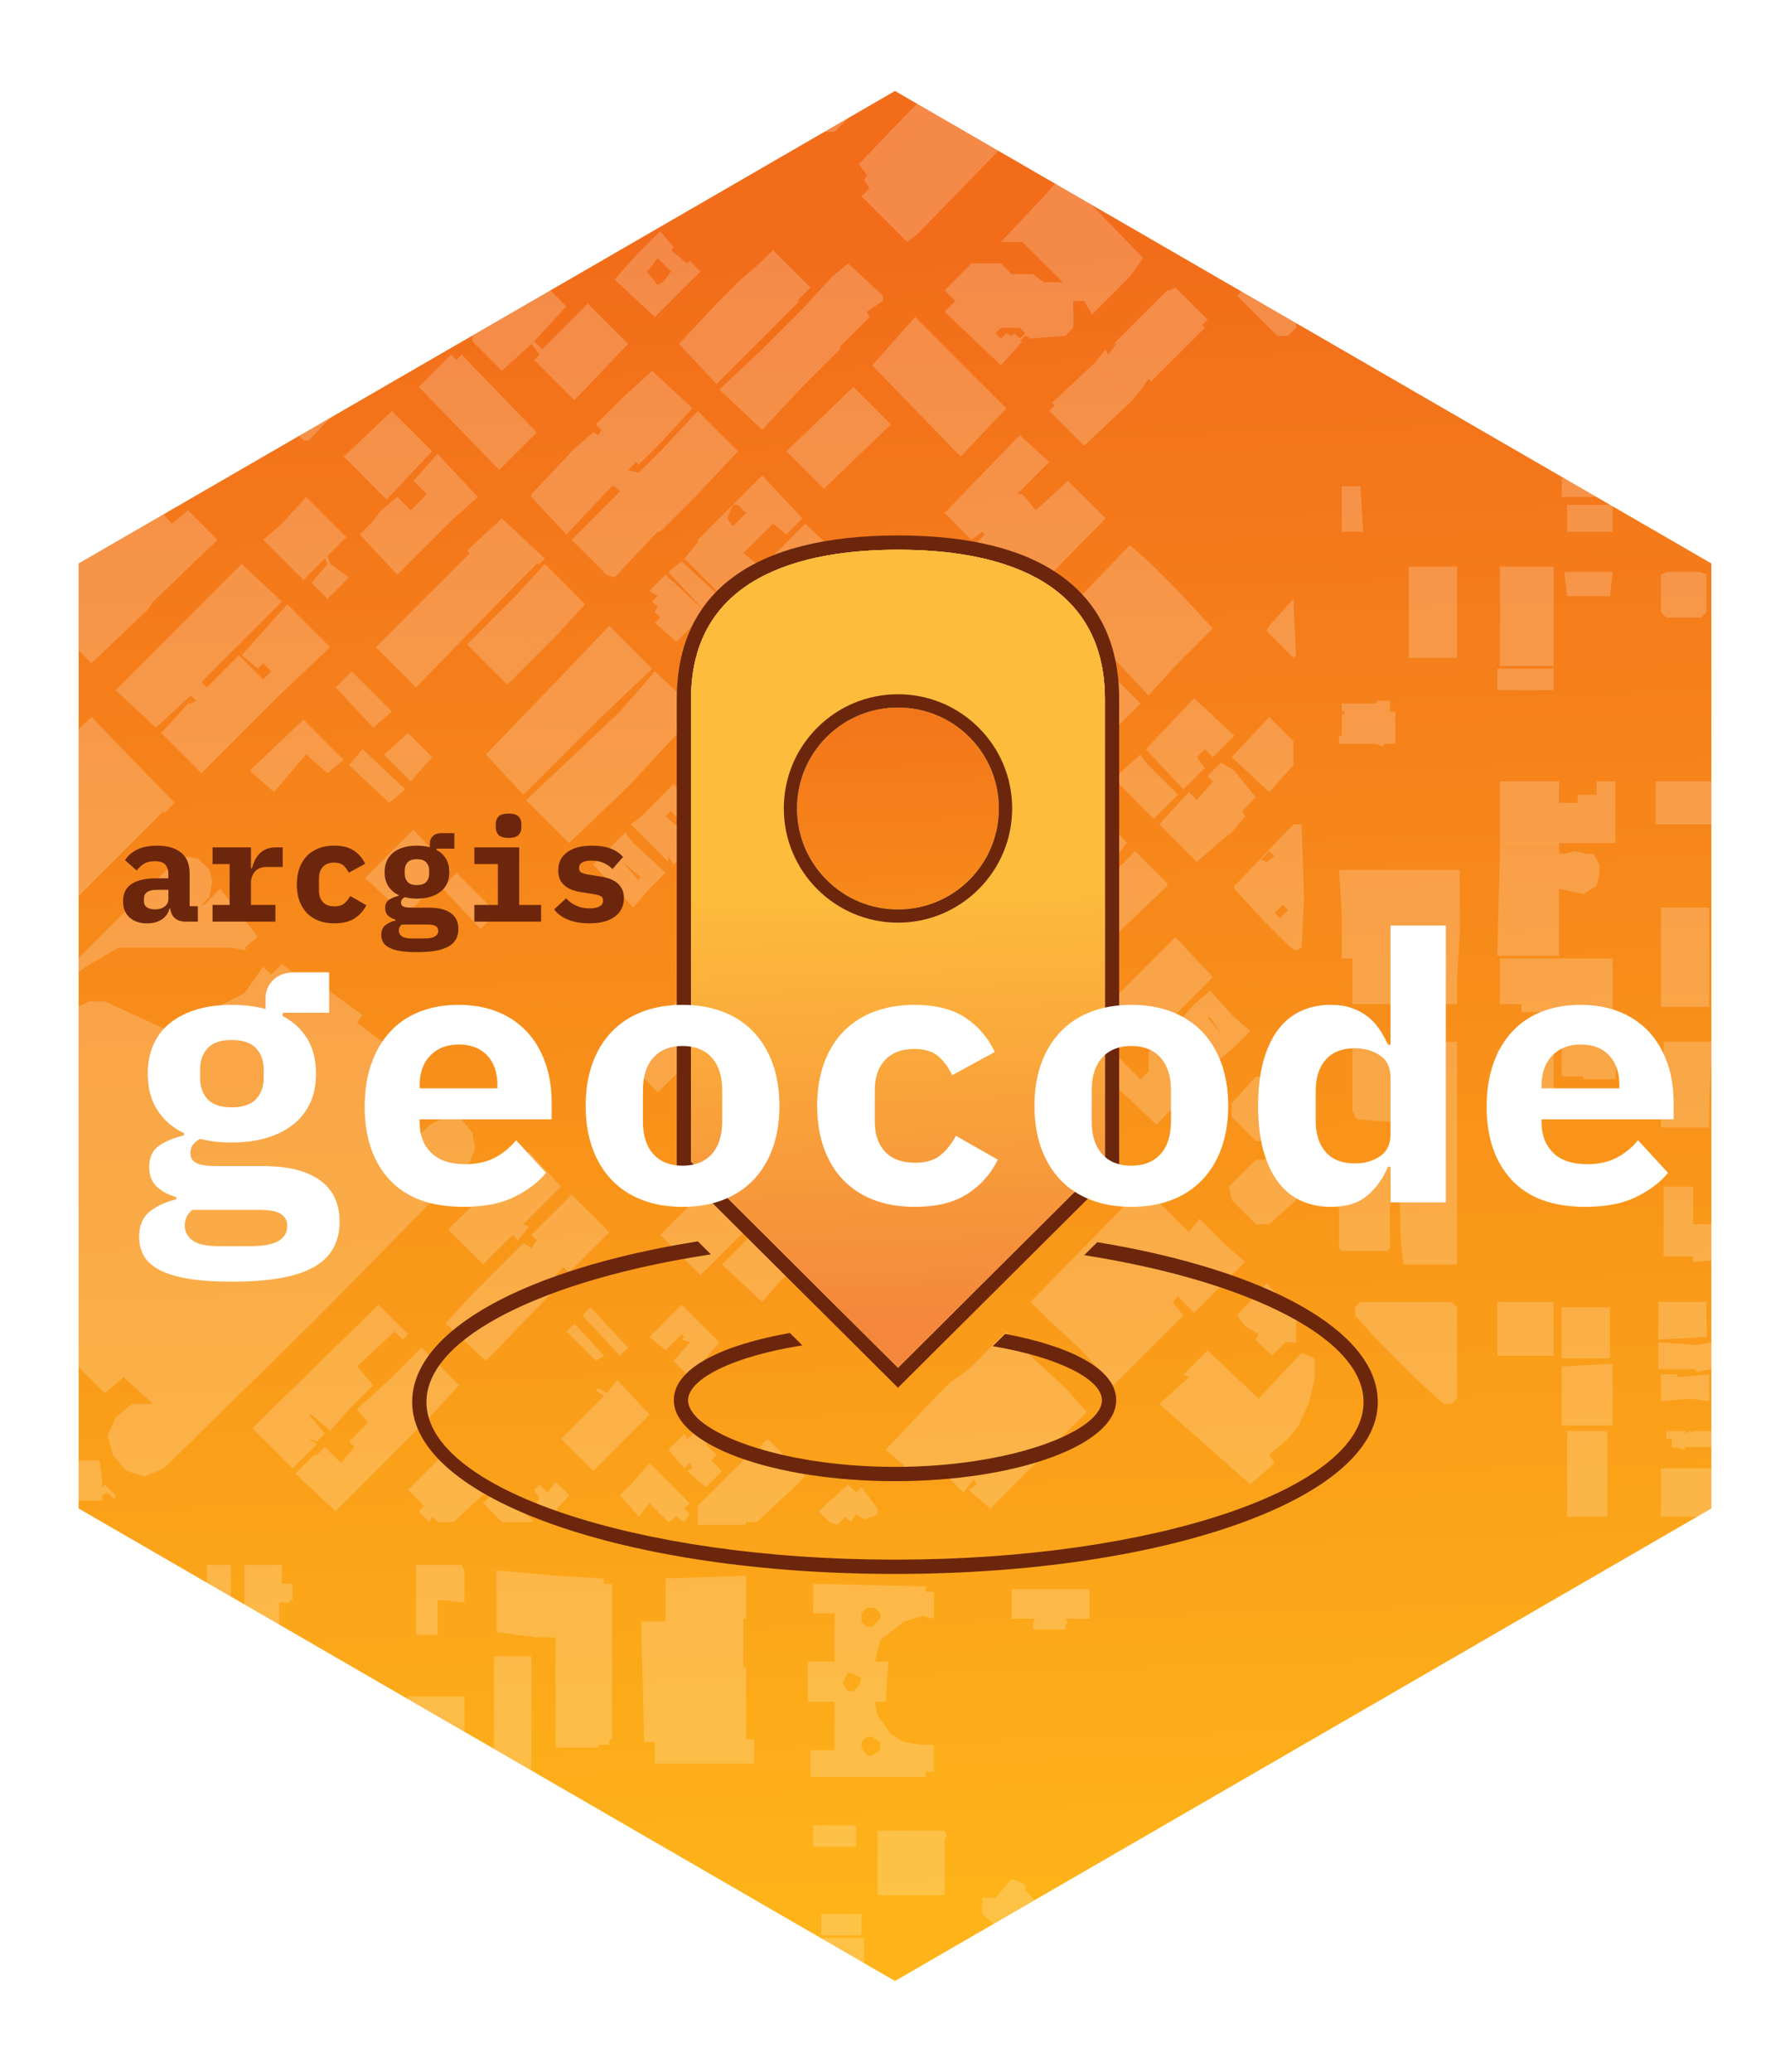 <?xml version="1.0" encoding="UTF-8"?><svg id="hexagons" xmlns="http://www.w3.org/2000/svg" xmlns:xlink="http://www.w3.org/1999/xlink" viewBox="0 0 124.441 144"><defs><linearGradient id="linear-gradient" x1="64.064" y1="131.665" x2="60.461" y2="15.043" gradientUnits="userSpaceOnUse"><stop offset="0" stop-color="#feb319"/><stop offset=".988" stop-color="#f26c1a"/></linearGradient><linearGradient id="linear-gradient-2" x1="63.289" y1="92.443" x2="61.729" y2="41.962" xlink:href="#linear-gradient"/><linearGradient id="linear-gradient-3" x1="63.671" y1="104.801" x2="62.111" y2="54.32" gradientUnits="userSpaceOnUse"><stop offset=".25" stop-color="#f26c1a"/><stop offset=".86" stop-color="#feb319"/></linearGradient><filter id="drop-shadow-1" filterUnits="userSpaceOnUse"><feOffset dx="0" dy="0"/><feGaussianBlur result="blur" stdDeviation="2"/><feFlood flood-color="#6b260c" flood-opacity=".5"/><feComposite in2="blur" operator="in"/><feComposite in="SourceGraphic"/></filter></defs><polygon points=".22 36.25 .22 107.75 62.22 143.5 124.22 107.75 124.22 36.25 62.22 .5 .22 36.25" style="fill:#fff; stroke-width:0px;"/><polygon points="5.465 39.162 5.465 104.838 62.22 137.677 118.976 104.838 118.976 39.162 62.22 6.323 5.465 39.162" style="fill:url(#linear-gradient); stroke-width:0px;"/><g style="opacity:.2;"><polygon points="49.257 24.089 50.002 24.835 50.562 24.275 50.002 24.835 49.257 24.089" style="fill:none; stroke-width:0px;"/><polygon points="44.407 61.019 44.594 61.019 43.288 59.9 44.407 61.205 44.407 61.019" style="fill:none; stroke-width:0px;"/><polygon points="47.578 49.455 46.956 48.833 47.578 49.455 47.578 49.455" style="fill:none; stroke-width:0px;"/><polygon points="59.328 67.92 59.888 67.174 58.582 65.869 59.328 65.309 58.955 64.936 58.955 65.309 58.023 66.615 59.328 67.92" style="fill:none; stroke-width:0px;"/><polygon points="58.209 64.003 57.65 64.376 57.09 65.122 57.65 66.055 58.769 64.563 58.209 64.003" style="fill:none; stroke-width:0px;"/><polygon points="43.101 54.118 43.661 54.677 43.101 54.118 43.101 54.118" style="fill:none; stroke-width:0px;"/><polygon points="46.272 56.729 47.764 58.035 47.951 57.848 46.645 56.356 46.272 56.729" style="fill:none; stroke-width:0px;"/><polygon points="50.935 36.585 51.868 35.653 52.614 35.093 51.868 35.653 51.308 35.093 50.935 35.093 50.935 35.093 50.562 36.026 50.935 36.585" style="fill:none; stroke-width:0px;"/><polygon points="63.991 71.277 62.686 70.159 62.126 70.718 64.924 72.956 65.856 71.837 64.551 70.718 63.991 71.277" style="fill:none; stroke-width:0px;"/><rect x="98.87" y="78.552" width=".001" height="1.865" style="fill:none; stroke-width:0px;"/><polygon points="66.602 42.181 66.043 42.74 66.602 42.181 66.602 42.181" style="fill:none; stroke-width:0px;"/><polygon points="70.333 22.783 69.587 22.783 69.214 23.156 69.587 23.529 69.96 23.156 70.333 23.342 70.519 23.156 70.892 23.529 71.266 23.156 70.892 22.783 70.333 22.783" style="fill:none; stroke-width:0px;"/><polygon points="46.086 19.612 46.645 18.866 45.713 17.934 45.153 18.68 44.967 18.866 45.713 19.799 46.086 19.612" style="fill:none; stroke-width:0px;"/><polygon points="116.03 76.686 118.828 76.873 116.03 76.686 116.03 76.686" style="fill:none; stroke-width:0px;"/><polygon points="100.922 95.525 100.922 95.524 98.637 95.688 100.922 95.525" style="fill:none; stroke-width:0px;"/><polygon points="88.239 59.154 87.679 59.713 88.052 59.9 88.612 59.527 88.239 59.154" style="fill:none; stroke-width:0px;"/><rect x="88.682" y="63.087" width=".791" height=".527" transform="translate(-18.705 81.543) rotate(-45)" style="fill:none; stroke-width:0px;"/><polygon points="58.955 116.228 58.583 116.974 58.955 117.533 59.328 117.533 59.701 117.16 59.888 116.601 58.955 116.228" style="fill:none; stroke-width:0px;"/><polygon points="60.634 113.057 61.194 112.498 61.194 112.125 60.821 111.751 60.261 111.751 59.888 112.125 59.888 112.684 60.261 113.057 60.634 113.057" style="fill:none; stroke-width:0px;"/><polygon points="82.457 71.65 83.203 72.21 82.643 71.65 82.457 71.65" style="fill:none; stroke-width:0px;"/><polygon points="60.261 120.704 59.888 121.077 59.888 121.45 60.261 122.01 60.634 122.01 61.194 121.637 61.194 121.077 60.634 120.704 60.261 120.704" style="fill:none; stroke-width:0px;"/><polygon points="7.663 57.475 7.663 57.475 6.544 56.356 7.663 57.475" style="fill:none; stroke-width:0px;"/><polygon points="84.135 70.718 83.949 70.718 84.882 71.837 84.135 70.718" style="fill:none; stroke-width:0px;"/><path d="m117.709,87.318h-2.052v-4.849h2.052v2.611h1.268v-11.77l-.148,3.563v1.492h-3.357v-1.679h.186v-.746h-.186v-.933h.186v-2.611h3.319v-15.108h-3.879v-2.984h3.879v-15.142l-3.808-2.203h-.071l.002-.04-2.986-1.728v1.768h-3.171v-1.865h3.002l-.967-.56h-2.408v-1.306h.152l-18.617-10.772v.326l-.56.56h-.746l-2.798-2.797.322-.276-10.422-6.03,3.572,3.695-.933,1.306-2.611,2.611-.56-.933h-.746v1.865l-.559.56-2.425.187-.373-.187-.373.373h.187l-1.492,1.679-3.917-3.73.746-.746-.746-.746,1.306-1.306.559-.559h2.052l.746.746h1.492l.746.56v-0h1.306l-2.798-2.798h-1.492l3.171-3.357.583-.7-3.933-2.276-5.603,5.773-.746.56-3.171-3.171.56-.56-.373-.56.187-.373,4.516-4.349-0-0-4.516,4.349-.559-.746,4.04-4.202-1.521-.88-3.213,1.859-.985.985h-.717l-19.041,11.017,1.107,1.107-2.238,2.424.559.56,3.171-3.171,2.798,2.798-3.73,3.917-2.798-2.798.373-.373-.559-.746-2.052,1.865-2.052-2.052v-.373l.063-.058-9.956,5.761-1.484,1.572h-.373l-.292-.328-9.423,5.452.576.658,1.119-.933,2.052,2.052-4.476,4.29-.373.559-3.917,3.73-.893-.892v5.478l.893-.855,5.782,5.968-.746.746v-.186l-3.171,3.171-2.758,2.758v4.29l6.675-6.675.932-.373.746.187.746.746.186.746-.186,1.119-.56.559h.187l1.119-1.119,2.611,3.357-.933.746.187.186-1.119-.186h-7.834l-2.238,1.306-.519.4v2.378l.706-.353h1.119l4.476,2.051,5.222-2.611,1.306-1.865.56.559.746-.746,1.865,1.492.373-.373,3.357,2.425-.373.559,2.984,2.238-.746.746,1.865,2.051-1.492,1.492,1.492,1.492.933-.933,1.119-.56,1.119.187.746.933.187,1.119-.373.933-9.699,9.885v0l-1.306,1.305-10.258,10.072-1.306.559-1.305-.373-.933-1.119-.373-1.306.56-1.306,1.119-.933h1.493l-2.052-1.865-1.305,1.119-1.825-1.825v6.488h1.452l.187,1.306v.56l.186-.187.746.746v.187h-.187l-.373-.373-.373.186v.373h-1.639v.547l8.913,5.157v-1.228h1.678v2.199l.933.54v-2.739h2.611v1.306h.746v1.119h-.186v.187h-.746v1.53l8.953,5.18v-.183h3.917v2.449l2.051,1.187v-6.433h2.611v7.833h-.191l20.309,11.75h3.011v1.679h-.109l2.255,1.305,6.856-3.967-.795-.696v-1.119h.933l1.119-1.305.933.373v.373l.643.735,46.079-26.661h-2.518v-3.358h3.506v-1.492h-1.827v.187l-.933-.187v-.56h-.373v-.559h1.306v.186l.373-.186.187.186v-.186h1.268v-4.284l-1.081.18v-.186h-2.611v-1.865l2.611.186,1.081-.18v-5.686l-1.268.084v-.373Zm-2.238-20.517v-3.73h3.357v6.901h-3.357v-3.171Zm0-26.858l.373-.187h2.425l.373.187v2.611l-.373.373h-2.425l-.373-.373v-2.611Zm-6.528-.187h3.171l-.186,1.679h-2.984l-.187-1.679h.187Zm.746,16.041v-.56h1.306v-.933h1.306v4.29h-3.917v.373h-4.104v-4.663h4.104v1.492h1.306Zm-3.917,14.548v-.559h-1.492v-3.171h7.834v3.73h-6.342Zm2.798,20.517h3.357v3.544h-3.357v-3.544Zm-4.29-51.479h3.731v6.901h-3.731v-6.901Zm-.186,7.088h3.917v1.492h-3.917v-1.492Zm.186,12.497h4.103v.373h.373l.746-.187.746.187h.56l.373.746v.746l-.186.746-.933.56-1.679-.373v4.663h-4.29l.187-7.461Zm-.187,13.989h3.917v3.73h-3.917v-3.73Zm3.171,3.731v1.119h-2.425v-1.119h2.425Zm-9.326-37.304h3.358v6.342h-3.358v-6.342Zm-4.663-5.595h1.306l.187,3.171h-1.492v-3.171Zm-.186,17.346h.186v-1.492h.187v-.186h-.187v-.56h2.425v-.187h.932v.746h.373v2.238h-.746l-.187.187-.373-.187h-2.611v-.559Zm-2.612,6.155l.187,5.222-.187,3.358-.373.186-.373-.186-2.052-2.052-1.865-2.052v-.187l4.103-4.29h.559Zm-3.916,34.878l-.56-.746,2.051-2.238,2.052,2.238v1.865h-.746l-.933.933-1.119-1.119.186-.373-.932-.56Zm1.678-7.087h-.933l-1.678-1.679-.187-.933,1.865-1.865h.933l1.865,1.865v.933l-1.865,1.679Zm-12.497-2.238l-5.782,5.968-5.969-5.968,5.782-5.782h.186l.56-.373-.186-.186,1.865-2.051h.933l2.238,2.051v.373l.746.373.746.746v1.119l-1.119-.187-1.492,1.492v1.119l1.492,1.306Zm-15.481,7.461l-1.865-1.865.56-.56,2.611,2.612-.559.559-.746-.746Zm.746,14.548v.373l-.373.187-.56.186-.559-.373-.373.56-.373-.373-.56.559-.559-.186-.746-.746,2.052-1.865.56.56.373-.373,1.119,1.492Zm-.933-18.092l1.306-1.119.56.746,2.051,2.052-1.119,1.119-2.798-2.798Zm-10.259,14.362l-.373.373.746.746-1.119,1.119-1.306-1.119.373-.186-.186-.373-.373.373-1.119-1.306,1.119-1.119.186.373.933-.746-.559-.373.373-.373,2.052,1.865-.373.373-.746-.746-.373.373.746.746Zm-1.865-5.409l-1.12-1.119,1.12-1.306-.56-.187.187-.187-.187-.186-1.119,1.119-1.119-.933,2.238-2.238,2.611,2.611-2.051,2.425Zm-10.818,7.834l.373-.373.56.56.559-.746.933.932-1.306,1.492-.933-.933.186-.373-.373-.56Zm1.865-3.544l2.984-2.984-.559-.373.186-.186.559.373.746-.933,2.238,2.425-3.917,3.917-2.238-2.238Zm2.984-5.782l-.559.373-2.052-2.052.56-.559,2.051,2.238Zm-1.492-2.798l.559-.56,2.612,2.798-.56.56-2.611-2.798Zm2.798-18.092l3.73-3.73,2.611,2.425-3.917,3.917-2.425-2.611Zm-14.548-39.914l1.679-1.865,2.798,2.984-1.865,1.679h-.001l-.932.933-1.119,1.119-.746.746-.373.373-.559.56-2.612-2.798.56-.56.373-.373.56-.746,1.119-.933.933.933,1.119-1.119-.933-.932Zm-.373,17.532l1.678,1.679-1.492,1.679-1.865-1.865,1.679-1.492Zm-2.425-.373l-2.611-2.798,1.119-1.119,2.798,2.798-1.306,1.119Zm2.985-2.798l-2.798-2.797,6.528-6.528v-0l0-0-.187-.186,2.425-2.238,2.984,2.798-.373.373h-.186l-1.865,1.865-6.528,6.714Zm5.782-5.222l2.798,2.798-2.798-2.798,1.119-1.119,2.051-2.238,2.798,2.798-2.052,2.238v-0l-1.119,1.119-2.238,2.238-2.798-2.798,2.238-2.238Zm3.917,4.849l3.731-3.917,2.984,2.984-3.917,3.731-5.036,5.036-2.612-2.798,4.85-5.036Zm7.834-7.647l.932-.746,2.611,2.425-.932,1.119-2.052,2.052-1.492-1.306.373-.373-.373-.373.186-.373-.373-.373.373-.373-.56-.373,1.119-1.119,2.798,2.611-2.611-2.798Zm16.04,5.409l.373-.373h1.679l.933.933v1.492l-.373.559v-0l-1.119,1.119h-1.492l-.933-1.119v-1.492l.933-1.119h-0Zm21.45,8.766l.933-.933.933.56,1.492,1.865-.933.933.187.373-.933,1.119-.933.746-1.492,1.306-1.493-1.492-1.119-1.119,2.052-2.238.56.56,1.119-1.306-.373-.373Zm-5.036,5.222l2.238,2.238v.186l-3.73,3.544-2.238-2.238,3.73-3.73Zm-9.326,8.393l-2.798-2.798,5.969-5.782,2.611,2.798-5.782,5.782Zm12.124-2.425l2.611,2.798-.932.933-3.357,3.357-2.798-2.611,4.476-4.477Zm-1.492-8.207l-2.798-2.798,1.865-1.679.373.56,2.238,2.238-1.679,1.679Zm-1.865,1.679l-1.119,1.306v-0l-.746.746-1.679-1.678.746-.746-.746.746-.187.187-.932-.933.187-.187-.187-.186,2.052-2.052,2.611,2.798Zm-7.088-1.865l-.933-.746.373-.186-0-0.0 0-.003v-.184l-.187-.187-1.492-1.679,1.119-1.119h.373l.373-.187v-.373l.373-.373,2.425,2.425-2.425,2.611Zm0,.187l-3.917,3.917-2.052,2.238-2.798-2.798,2.239-2.238,3.544-3.731,2.984,2.611Zm-7.088.933l-1.119-1.119-1.02-1.166,1.02,1.166-.186.187,1.119,1.119-.932.932v0-0l-0.0 0-.933.933-2.798-2.611,2.238-2.425.163.326-.163-.326,2.238-2.052,2.798,2.798-2.424,2.238Zm-11.005-1.119l-1.119,1.119-1.12-1.119,2.239-2.425,2.798,2.798-2.238,2.425-1.119-1.306,1.119-1.119-.559-.373Zm-4.849,1.865l-.933.933-.56.56-.373-.56v.373l-2.611-2.611.746-.56v0l2.238-2.238,2.798,2.798-1.119,1.119-.186-.373-.187.373.187.186Zm1.305-15.667l1.119-1.119,2.052-2.238,2.611,2.798-2.611-2.798,1.119-1.119,2.052-2.052,2.798,2.611-2.238,2.238-1.119,1.119-2.052,2.238-1.119.933-2.239,2.238-2.611-2.611,2.238-2.238,2.612,2.611-2.612-2.612Zm8.207,6.155l-3.357,3.357-2.798-2.798,3.357-3.357,2.798,2.798Zm-7.647,2.425l2.611,2.611-2.052,2.051-1.865-1.865-.187.187-.559-.746-.373-.186,2.052-2.052h.373Zm0,21.076l2.798,2.798-1.119.932-1.119,1.119-2.797-2.611,1.306-1.306.932-.933Zm4.663-19.957l1.679-1.679,2.611,2.798-1.492,1.679-2.798-2.798Zm3.544-1.865v-1.492l.933-1.119h0l.559-.373h1.679l.932,1.119v1.492l-.373.559v.001l-1.119.933h-1.492l-1.119-1.119Zm-1.119-16.787l-2.611-2.611,4.663-4.476,2.612,2.611-4.663,4.476Zm-1.492,2.052l-1.119,1.119-.933-.746-.559.56-1.492,1.492.933.746-1.306,1.306-1.119.933-2.611-2.611.932-1.119v-.186l1.119-1.119,1.306-1.306h0l.746-.746,1.306-1.305,2.798,2.984Zm-12.684,13.429l.373.373.746-.746-.746.746-.373-.373,2.425-2.798,2.984,2.798-4.849,5.222-4.104,3.917-2.985-2.984,6.528-6.155Zm-.746,9.512l.559-.56.56-.56.559.746,2.238,2.051-.559.56-.56.56-1.119,1.306-2.798-2.984,1.119-1.119Zm6.341,29.656l-2.798-2.798,2.238-2.238,6.528-6.528,2.798,2.798-6.528,6.528-2.238,2.238Zm2.985-23.501l.373-.559,5.595-5.596,1.865,1.679-.187.373.187.187-.373.746-1.119,1.679.186-.187.746.933,2.052-2.052,2.425,2.425-2.611,2.798-.373.373-.373-.56-.56.746.746.56-2.425,2.611-6.155-6.155Zm12.87,8.953l-2.985-2.611-1.306-1.305.746-.933.933,1.119.933-.746-.56-.56,2.798-2.798,2.611,2.798-2.052,2.052.933.746.746-.933.186.187.373-.373,1.306.187.746.933v.933l-.559.933-.933.373.559.373-4.104,3.73-5.409-4.663,1.306-1.679,4.29,3.357,1.492-3.357-2.051,2.238Zm10.445-5.596l-2.238,2.052-2.611-2.611,1.119-1.306,3.357-3.358,2.798,2.612-2.425,2.611Zm1.865,4.849l.373-.373,2.052,2.052.559-.559v-1.306l.187-.187.746.56,1.119.373,1.306,1.305-2.798,2.984-3.544-3.358v-1.492Zm3.917-1.119l1.119-1.119,1.119-1.306,1.119-.932,1.679,1.865,1.119.933-1.119,1.119-1.119.933-1.119,1.119-2.798-2.611Zm7.461,7.088h-.933l-1.678-1.679v-.933l1.678-1.865h.933l1.865,1.679v1.119l-1.865,1.679Zm0-35.811l1.679-1.865.187,3.917-.187.186-1.865-1.865.187-.373Zm0,6.342l1.679,1.679v1.679l-1.679,1.865-2.611-2.425,2.611-2.798Zm-3.917,2.798l-.559-.56-.559.56.559.746-1.492,1.492-2.612-2.798,3.357-3.544,2.798,2.611-1.492,1.492Zm-2.611-6.342l-2.798-2.611,2.798,2.611-1.865,2.052-2.611-2.798h-.187l-.56.559,2.798,2.798-3.544,3.544-2.798-2.798,3.171-3.171-.746-.746-1.119,1.119-1.678,1.865-2.425-2.425,1.865-1.679,1.119-1.306,1.492,1.492.933-.933-1.492-1.306,4.477-4.663,1.492,1.305,1.678,1.679,2.611,2.798-2.611,2.611Zm-8.58-18.279l2.984-2.798,2.611,2.611-2.611-2.611.746-.933.186.373.56-.746h-.187l3.73-3.73h.187l.373-.187,2.238,2.238-.373.373.187.186-3.73,3.731-.187-.187-.373.56-.746.933-3.357,3.171-2.425-2.425.373-.373-.186-.187Zm-.186,4.103l-2.238,2.238h.373l.932,1.119,2.238-2.052,2.612,2.611-8.767,8.953-.56-.746-1.492-1.492-1.119-.933.746-.933-.373-.373,3.171-3.357-.186-.187-.746.56-1.865-1.865,5.223-5.409,2.052,1.865Zm-9.326-10.072l6.341,6.342-3.171,3.357-6.155-6.341,2.984-3.357Zm-5.782-2.798l1.119-.932,2.425,2.238v.373l-1.119.746 0.0 0.0.187.373-2.052,2.052v.186l-2.611,2.611-2.798,2.984-2.985-2.798,2.985-2.798,2.798-2.798,2.052-2.238.606.606-.606-.606Zm-6.342.187l1.306-1.119.933-.933,2.612,2.611-.933.933h.186l-1.492,1.492-1.492,1.492-1.119,1.119-.933-.746.933.746-1.679,1.679-2.611-2.798,2.611-2.798,1.679-1.679Zm-8.766,0l1.492-1.678,1.679-1.679.932,1.119-.186.186,1.119.933.187-.187.746.746-1.678,1.679-1.492,1.492-2.798-2.611Zm-1.492,10.632l.373.187.187-.373-.373-.373,1.865-1.865,2.052-1.865,2.798,2.611-2.052,2.238v-0l-1.679,1.679-.186-.186-.559.559.746.187h0l1.492-1.492,2.611-2.798,2.798,2.798-2.798,2.984v0-0l-2.611,2.611h-.186l-2.984,3.171-.56-.186-2.425-2.425,3.171-3.171.186-.186-.373-.373h-.187l-3.171,3.357-2.425-2.611v-.187l2.985-3.171v0l1.305-1.119Zm-9.885-5.409l.373.373.373-.373,5.222,5.409-2.611,2.611-5.595-5.782,2.238-2.238Zm-4.104,3.917l2.798,2.798-3.171,3.357-2.611-2.611-.373-.373,3.357-3.171Zm-7.647,7.834l1.679-1.865,2.798,2.798-1.305,1.305.186.56,1.306.933-1.492,1.492-1.119-1.119,1.119-1.306-.187-.373-.187.187-1.306,1.306-2.798-2.798,1.306-1.119Zm-5.596,17.346l-2.798-2.798,1.865-2.052h.186l.373-.187-.373-.373-2.425,2.238-2.798-2.611,8.766-8.766,2.798,2.611-5.596,5.595.373.373,2.238-2.238,1.679,1.678.56-.559-.56-.56-.373.373-1.119-.932,3.171-3.544,2.984,2.984-3.544,3.357-5.409,5.409Zm8.767,0l-1.492-1.306-2.238,2.611-1.679-1.492,3.731-3.544,2.798,2.798-1.119.932Zm1.492-.559l.933-1.119,2.984,2.798-1.119.932-2.798-2.611Zm3.917,10.445l-2.798-2.611,3.357-3.357,2.611,2.797-3.17,3.171Zm2.611-1.865l.933-1.119,2.797,2.798-1.119,1.119-2.611-2.798Zm1.492,22.569l4.477-4.29,2.238,2.425-2.611,2.611.373.187-.746.932-.373-.373-.933.932 0.0 0-1.119,1.119-2.425-2.425,1.119-1.119-.001-0Zm.56,5.595l1.679,1.865v-0l-1.679-1.865,1.492-1.492,2.052-2.052.56.373.373-.56-.373-.373,2.798-2.798,2.611,2.611-2.798,2.798-.373-.373-.56.56.56.373-5.41,5.596-2.798-2.611,1.865-2.052Zm-15.294,9.326l8.767-8.58,2.052,2.052-.373.373-.56-.56-2.611,2.425,1.119,1.306-1.678,1.679-1.306,1.492-1.306-1.119h-.186l1.119,1.306-.56.56-.56-.187.56.373-.186.187-1.492,1.492-2.798-2.798Zm5.783,5.782l-2.798-2.611,1.306-1.306h.186l.56-.56,1.119,1.119.933-1.119-.373-.373,1.306-1.306-.746-.933,2.425-2.238,2.052-2.052,2.611,2.611-2.051,2.238-6.528,6.528Zm7.834-4.29l2.797,2.798-2.424,2.238h-1.119l-.373-.373-.186.373-.746-.746.373-.373-1.119-1.119,2.798-2.798Zm1.119,10.632l-1.865-.187v2.425h-1.492v-4.849h3.171l.186.373v2.238Zm1.305-6.901l1.119-1.119,2.425,2.425h-2.238l-1.306-1.306Zm8.953,16.413h-.186v.373h-.746v.187h-2.984v-7.647h-1.306l-2.798-.373v-4.29l4.103.373v0l3.357.186v.373h.56v10.818Zm.559-16.973l.746-.746,1.306-1.492,2.798,2.798-.373.373.373.373-.373.56-.56-.373-.559.373-1.306-1.306-.746.933-1.306-1.492Zm9.326,18.652h-6.901v-1.492h-.746l-.186-7.274v-1.119h1.678v-2.984l5.596-.186v2.984h-.186v3.357h.186v5.036h.56v1.679Zm2.984-19.398l-2.798,2.611h-.746v.186h-3.357v-1.305l.746-.746,3.357-3.357.56.56.373.373.186-.187-.933-.746.559-.56,2.612,2.611-.56.56Zm-.56-14.922l-.187-.373-.186.373.373.187-.746.746-1.119,1.306-2.798-2.612,1.306-1.306.933-.932.932-1.119,1.306-1.119.933-.933,2.052-2.238,1.305,1.119,1.492,1.492-.746.746-.186-.186-1.492,1.492-1.119.932-.933,1.306-1.119,1.119Zm5.036,46.256h-2.798v-1.492h2.798v1.492Zm-3.357-6.155v-1.492h2.984v1.492h-2.984Zm-.186-4.85v-1.865h1.678v-3.357h-1.865v-2.798h1.865v-3.357h-1.492v-2.052l7.834.187v.373h.56v1.865l-.746-.187-1.306.373-1.679,1.306-.373,1.492h.933l-.186,2.798h-.746l.187.933.933,1.306.933.56,1.119.186h.933v1.865h-.56v.373h-8.02Zm9.326,4.29v3.917h-4.663v-4.476h4.663l.186.373-.186.186Zm3.17-22.942l-1.492-1.306.56-.373-.187-.373-.746.933-1.492-1.492-2.425.56-.373-.187.186-.746-1.305-1.119,3.729-3.916.001-.001.746-.746,1.306-.933,2.611-2.611,1.119,1.119.746.746,2.238,2.052,1.492,1.679-6.715,6.715Zm6.901,7.647h-1.679l.186.373h-.186v.373h-2.238v-.56l.187-.186h-1.679v-2.052h5.409v2.052Zm-.746-18.838l-2.238-2.052-1.119-1.119,8.394-8.58,1.119,1.119-.559.559,2.052,2.052.746-.933,1.865,1.865,1.306,1.119-3.544,3.544-1.119-1.119v-0l-.373.373.746.933-4.85,4.85-2.425-2.611Zm16.413,2.052l-.373,1.679-.746,1.679-.746.933-1.305,1.119.373.559-1.679,1.492-6.341-5.596,2.052-1.865-.373-.186,1.678-1.679,3.544,3.357,2.984-3.171.933.373v1.306Zm1.679-8.953v-5.782l.186-.186,3.357.186v5.782l-.187.187h-3.171l-.186-.187Zm1.119,4.663v-.56l.373-.373h1.865l-.186.373-.187,2.611-1.865-2.052Zm7.088,3.917l-0.0 0v1.865l-.373.373h-.56l-2.051-1.865h0l-2.052-2.052-.186-.187.186-2.611.187-.373h4.476l.373.373v4.476Zm0-17.16v9.699h-3.73l-.187-1.679v-0l-.187-7.647h-.186v-.56l-1.865-1.865,1.865,1.865-2.611-.186-.186-.187-.187-.373v-4.849h2.425l.559.559.373-.559h3.917v5.782Zm.187-14.735v1.492l-.187,3.171h-0v1.679h-3.357v-0h-3.917v-3.171h-.746v-3.171l-.187-2.984h8.393v2.984Zm6.528,30.775h-3.917v-3.73h3.917v3.73Zm3.73,11.191h-2.798v-5.969h2.798v5.969Zm.373-6.342h-3.544v-4.103l3.544-.187v4.29Zm.187-24.061h-2.238v-.186h-1.492v-2.425h3.917l-.186,2.611Zm3.171,20.517h1.119v.186l2.238-.186v1.865l-1.306-.186-2.052.186v-1.865Zm3.171-5.036v2.425l-3.357.186v-2.611h3.357Z" style="fill:none; stroke-width:0px;"/><polygon points="79.659 52.066 82.27 54.864 83.762 53.372 83.203 52.626 83.762 52.066 84.322 52.626 85.814 51.134 83.016 48.522 79.659 52.066" style="fill:#fff; stroke-width:0px;"/><polygon points="79.845 26.327 80.032 26.513 83.762 22.783 83.576 22.597 83.949 22.224 81.711 19.985 81.338 20.172 81.151 20.172 77.421 23.902 77.608 23.902 77.048 24.648 76.861 24.275 76.115 25.208 78.726 27.819 79.473 26.886 79.845 26.327" style="fill:#fff; stroke-width:0px;"/><polygon points="88.239 55.05 89.917 53.185 89.917 51.507 88.239 49.828 85.628 52.626 88.239 55.05" style="fill:#fff; stroke-width:0px;"/><polygon points="83.203 75.194 81.897 73.889 80.778 73.516 80.032 72.956 79.845 73.143 79.845 74.448 79.286 75.008 77.234 72.956 76.861 73.329 76.861 74.821 80.405 78.178 83.203 75.194" style="fill:#fff; stroke-width:0px;"/><path d="m84.695,73.702l1.119-.933,1.119-1.119-1.119-.933-1.679-1.865-1.119.932-1.119,1.306-1.119,1.119,2.798,2.611,1.119-1.119Zm-.559-2.985l.746,1.119-.933-1.119h.187Zm-1.679.933h.186l.56.56-.746-.56Z" style="fill:#fff; stroke-width:0px;"/><polygon points="75.369 30.99 78.726 27.819 76.115 25.208 73.131 28.005 73.317 28.192 72.944 28.565 75.369 30.99" style="fill:#fff; stroke-width:0px;"/><polygon points="90.104 76.5 88.239 74.821 87.306 74.821 85.628 76.686 85.628 77.619 87.306 79.297 88.239 79.297 90.104 77.619 90.104 76.5" style="fill:#fff; stroke-width:0px;"/><polygon points="90.104 45.538 89.917 41.621 88.239 43.486 88.052 43.859 89.917 45.725 90.104 45.538" style="fill:#fff; stroke-width:0px;"/><polygon points="80.032 39.196 78.54 37.891 74.063 42.554 75.555 43.859 74.623 44.792 73.131 43.3 72.012 44.605 70.147 46.284 72.571 48.709 74.25 46.844 75.369 45.725 76.115 46.471 72.944 49.641 75.742 52.439 79.286 48.895 76.488 46.098 77.048 45.538 77.234 45.538 79.845 48.336 81.711 46.284 78.913 43.673 81.711 46.284 84.322 43.673 81.711 40.875 80.032 39.196" style="fill:#fff; stroke-width:0px;"/><polygon points="37.319 30.057 32.097 24.648 31.724 25.021 31.351 24.648 29.113 26.886 34.708 32.668 37.319 30.057" style="fill:#fff; stroke-width:0px;"/><path d="m47.018,20.545l1.678-1.679-.746-.746-.187.187-1.119-.933.186-.186-.932-1.119-1.679,1.679-1.492,1.678,2.798,2.611,1.492-1.492Zm-1.865-1.865l.56-.746.933.932-.56.746-.373.187-.746-.933.187-.186Z" style="fill:#fff; stroke-width:0px;"/><polygon points="67.535 37.518 68.281 36.958 68.468 37.145 65.297 40.502 65.67 40.875 64.924 41.808 66.043 42.74 66.602 42.181 66.602 42.181 66.043 42.74 67.535 44.232 68.095 44.979 76.861 36.026 74.25 33.415 72.012 35.466 71.079 34.347 70.706 34.347 72.944 32.109 70.892 30.244 65.67 35.653 67.535 37.518" style="fill:#fff; stroke-width:0px;"/><polygon points="22.398 39.01 22.584 38.823 22.771 39.196 21.652 40.502 22.771 41.621 24.263 40.129 22.957 39.196 22.771 38.637 24.077 37.331 21.279 34.534 19.6 36.399 18.295 37.518 21.092 40.315 22.398 39.01" style="fill:#fff; stroke-width:0px;"/><polygon points="36.946 34.347 36.946 34.534 39.371 37.145 42.542 33.788 42.728 33.788 43.101 34.161 42.915 34.347 39.744 37.518 42.169 39.943 42.728 40.129 45.713 36.958 45.899 36.958 48.51 34.347 51.308 31.363 48.51 28.565 45.899 31.363 44.407 32.855 44.407 32.855 43.661 32.668 44.221 32.109 44.407 32.295 46.086 30.617 46.086 30.617 48.138 28.379 45.34 25.767 43.288 27.632 41.423 29.498 41.796 29.871 41.609 30.244 41.236 30.057 39.931 31.176 39.931 31.176 36.946 34.347" style="fill:#fff; stroke-width:0px;"/><polygon points="66.789 31.736 69.96 28.379 63.618 22.037 60.634 25.394 66.789 31.736" style="fill:#fff; stroke-width:0px;"/><polygon points="55.785 21.477 52.987 24.275 50.002 27.073 52.987 29.871 55.785 26.886 58.396 24.275 58.396 24.089 60.448 22.037 60.261 21.664 60.261 21.664 61.38 20.918 61.38 20.545 58.955 18.307 57.836 19.239 58.442 19.845 57.836 19.239 55.785 21.477" style="fill:#fff; stroke-width:0px;"/><polygon points="49.816 26.7 51.495 25.021 50.562 24.275 50.002 24.835 49.257 24.089 50.002 24.835 50.562 24.275 51.495 25.021 52.614 23.902 54.106 22.41 55.598 20.918 55.412 20.918 56.344 19.985 53.733 17.374 52.8 18.307 51.495 19.426 49.816 21.104 47.205 23.902 49.816 26.7" style="fill:#fff; stroke-width:0px;"/><polygon points="26.874 34.72 30.045 31.363 27.247 28.565 23.89 31.736 24.263 32.109 26.874 34.72" style="fill:#fff; stroke-width:0px;"/><rect x="52.385" y="47.383" width="4.748" height="3.957" transform="translate(-18.865 53.181) rotate(-45.002)" style="fill:#fff; stroke-width:0px;"/><polygon points="47.951 74.821 50.749 77.432 51.868 76.313 52.987 75.381 50.189 72.583 49.257 73.516 47.951 74.821" style="fill:#fff; stroke-width:0px;"/><polygon points="48.138 53.745 48.697 54.491 48.884 54.304 50.749 56.169 52.8 54.118 50.189 51.507 49.816 51.507 47.764 53.558 48.138 53.745" style="fill:#fff; stroke-width:0px;"/><polygon points="59.142 53.745 56.531 50.947 54.852 52.626 57.65 55.423 59.142 53.745" style="fill:#fff; stroke-width:0px;"/><polygon points="55.412 42.367 52.8 39.57 50.749 41.808 49.629 42.927 52.241 45.538 53.36 44.605 55.412 42.367" style="fill:#fff; stroke-width:0px;"/><polygon points="58.769 39.01 55.971 36.399 53.919 38.45 52.8 39.569 55.412 42.367 56.531 41.248 58.769 39.01" style="fill:#fff; stroke-width:0px;"/><polygon points="22.957 44.979 19.973 41.994 16.802 45.538 17.921 46.47 18.295 46.097 18.854 46.657 18.295 47.216 16.616 45.538 14.378 47.776 14.005 47.403 19.6 41.808 16.802 39.196 8.036 47.963 10.834 50.574 13.258 48.336 13.632 48.709 13.258 48.895 13.072 48.895 11.207 50.947 14.005 53.745 19.413 48.336 22.957 44.979" style="fill:#fff; stroke-width:0px;"/><rect x="48.233" y="43.505" width="3.165" height="3.693" transform="translate(-17.478 48.508) rotate(-45)" style="fill:#fff; stroke-width:0px;"/><polygon points="61.007 51.88 62.126 50.947 62.126 50.946 62.499 50.387 62.499 48.895 61.567 47.776 59.888 47.776 59.329 48.149 59.328 48.149 58.396 49.268 58.396 50.761 59.515 51.88 61.007 51.88" style="fill:#fff; stroke-width:0px;"/><path d="m60.261,68.666l-.746-.56.56-.746.373.56.373-.373,2.611-2.798-2.425-2.425-2.052,2.052-.746-.933-.186.187,1.119-1.679.373-.746-.187-.187.187-.373-1.865-1.679-5.595,5.596-.373.559,6.155,6.155,2.425-2.611Zm-1.305-3.73l.373.373-.746.56,1.306,1.306-.56.746-1.305-1.306.933-1.306v-.373Zm-1.865.186l.559-.746.56-.373.559.56-1.119,1.492-.559-.933Z" style="fill:#fff; stroke-width:0px;"/><path d="m67.722,69.039l-2.611-2.798-2.798,2.798.56.56-.933.746-.933-1.119-.746.933,1.306,1.305,2.985,2.611,2.051-2.238-.933-.746,2.052-2.052Zm-1.865,2.798l-.933,1.119-2.798-2.238.56-.559,1.305,1.119.56-.56,1.305,1.119Z" style="fill:#fff; stroke-width:0px;"/><polygon points="57.463 79.857 54.666 77.059 48.138 83.587 45.899 85.826 48.697 88.623 50.935 86.385 57.463 79.857" style="fill:#fff; stroke-width:0px;"/><polygon points="54.666 31.363 57.277 33.974 61.94 29.498 59.328 26.886 54.666 31.363" style="fill:#fff; stroke-width:0px;"/><polygon points="60.821 71.837 59.515 73.516 64.924 78.178 69.027 74.448 68.468 74.075 69.4 73.702 69.96 72.77 69.96 71.837 69.214 70.904 67.908 70.718 67.535 71.091 67.349 70.904 66.602 71.837 65.11 75.194 60.821 71.837" style="fill:#fff; stroke-width:0px;"/><polygon points="74.623 63.257 71.266 66.615 70.147 67.92 72.758 70.531 74.996 68.48 77.421 65.869 74.623 63.257" style="fill:#fff; stroke-width:0px;"/><path d="m45.153,61.765l.56-.56.559-.56-2.238-2.051-.559-.746-.56.56-.559.56-1.119,1.119,2.798,2.984,1.119-1.306Zm-.559-.746h-.187v.187l-1.119-1.306,1.306,1.119Z" style="fill:#fff; stroke-width:0px;"/><polygon points="51.681 34.347 50.935 35.093 51.308 35.093 51.868 35.653 52.614 35.093 51.868 35.653 50.935 36.585 50.562 36.026 50.935 35.093 49.629 36.399 48.51 37.518 48.51 37.704 47.578 38.823 50.189 41.435 51.308 40.502 52.614 39.196 51.681 38.45 53.173 36.958 53.733 36.399 54.666 37.145 55.785 36.026 52.987 33.041 51.681 34.347" style="fill:#fff; stroke-width:0px;"/><path d="m43.661,54.677l-.56-.559v-0l.56.56,4.849-5.222-2.984-2.798-2.425,2.798.373.373.746-.746-.746.746-.373-.373-6.528,6.155,2.985,2.984,4.104-3.917Zm3.917-5.222v0l-.622-.622.622.622Z" style="fill:#fff; stroke-width:0px;"/><polygon points="51.868 115.855 51.681 115.855 51.681 112.498 51.868 112.498 51.868 109.513 46.272 109.7 46.272 112.684 44.594 112.684 44.594 113.803 44.78 121.077 45.526 121.077 45.526 122.569 52.427 122.569 52.427 120.891 51.868 120.891 51.868 115.855" style="fill:#fff; stroke-width:0px;"/><path d="m97.005,72.956l-.559-.559h-2.425v4.849l.187.373.186.187,2.611.186-1.865-1.865,1.865,1.865v.56h.186l.187,7.647v0l.187,1.679h3.73v-15.481h-3.917l-.373.559Zm1.865,5.596h.001v1.865h-.001v-1.865Z" style="fill:#fff; stroke-width:0px;"/><polygon points="87.493 97.203 83.949 93.846 82.27 95.525 82.643 95.711 80.592 97.576 86.933 103.172 88.612 101.68 88.239 101.12 89.544 100.001 90.29 99.068 91.036 97.39 91.409 95.711 91.409 94.405 90.477 94.032 87.493 97.203" style="fill:#fff; stroke-width:0px;"/><polygon points="96.445 90.489 94.58 90.489 94.207 90.861 94.207 91.421 96.072 93.473 96.259 90.861 96.445 90.489" style="fill:#fff; stroke-width:0px;"/><path d="m99.244,90.489h-2.798l-.187.373-.186,2.611.186.187,2.052,2.052h-0l2.051,1.865h.56l.373-.373v-1.865l0-0v-4.476l-.373-.373h-1.678Zm1.678,5.036l-2.285.163,2.285-.163v0Z" style="fill:#fff; stroke-width:0px;"/><polygon points="96.632 86.758 96.632 80.976 93.275 80.79 93.088 80.976 93.088 86.758 93.275 86.945 96.445 86.945 96.632 86.758" style="fill:#fff; stroke-width:0px;"/><polygon points="74.063 96.457 71.825 94.405 71.079 93.659 69.96 92.54 67.349 95.151 66.043 96.084 65.297 96.83 65.296 96.831 61.567 100.747 62.872 101.866 62.686 102.612 63.059 102.799 65.484 102.239 66.976 103.731 67.722 102.799 67.908 103.172 67.349 103.545 68.841 104.85 75.555 98.136 74.063 96.457" style="fill:#fff; stroke-width:0px;"/><polygon points="65.297 127.232 65.111 127.232 61.007 127.232 61.007 131.709 65.67 131.709 65.67 127.792 65.857 127.606 65.67 127.232 65.297 127.232" style="fill:#fff; stroke-width:0px;"/><polygon points="70.333 110.632 70.333 112.498 72.012 112.498 71.825 112.684 71.825 113.243 72.198 113.243 74.063 113.243 74.063 112.87 74.25 112.87 74.063 112.498 75.742 112.498 75.742 110.446 70.333 110.446 70.333 110.632" style="fill:#fff; stroke-width:0px;"/><polygon points="81.524 90.488 81.897 90.115 81.897 90.116 83.016 91.235 86.56 87.691 85.254 86.572 83.389 84.707 82.643 85.639 80.592 83.587 81.151 83.028 80.032 81.909 71.639 90.488 72.758 91.608 74.996 93.659 77.421 96.271 82.27 91.421 81.524 90.488" style="fill:#fff; stroke-width:0px;"/><rect x="108.942" y="99.441" width="2.798" height="5.969" style="fill:#fff; stroke-width:0px;"/><polygon points="115.284 93.1 118.641 92.913 118.641 90.488 115.284 90.488 115.284 93.1" style="fill:#fff; stroke-width:0px;"/><polygon points="118.828 97.39 118.828 95.525 116.589 95.711 116.589 95.525 115.47 95.525 115.47 97.39 117.522 97.203 118.828 97.39" style="fill:#fff; stroke-width:0px;"/><polygon points="108.569 72.77 108.569 74.821 109.688 74.821 110.061 74.821 110.061 75.008 112.3 75.008 112.486 72.397 108.569 72.397 108.569 72.77" style="fill:#fff; stroke-width:0px;"/><polygon points="117.709 85.08 117.709 82.468 115.657 82.468 115.657 87.318 117.709 87.318 117.709 87.691 118.976 87.606 118.976 85.08 117.709 85.08" style="fill:#fff; stroke-width:0px;"/><rect x="104.093" y="90.489" width="3.917" height="3.73" style="fill:#fff; stroke-width:0px;"/><polygon points="108.569 99.068 112.113 99.068 112.113 94.778 108.569 94.965 108.569 99.068" style="fill:#fff; stroke-width:0px;"/><polygon points="93.275 63.444 93.275 66.615 94.021 66.615 94.021 69.785 97.937 69.785 97.937 69.785 101.295 69.785 101.295 68.107 101.295 68.107 101.482 64.936 101.482 63.444 101.482 60.459 93.088 60.459 93.275 63.444" style="fill:#fff; stroke-width:0px;"/><path d="m64.365,123.129h.56v-1.865h-.933l-1.119-.186-.933-.56-.933-1.306-.187-.933h.746l.186-2.798h-.933l.373-1.492,1.679-1.306,1.306-.373.746.187v-1.865h-.56v-.373l-7.834-.187v2.052h1.492v3.357h-1.865v2.798h1.865v3.357h-1.678v1.865h8.02v-.373Zm-4.477-11.004l.373-.373h.559l.373.373v.373l-.56.559h-.373l-.373-.373v-.559Zm-.56,5.409h-.373l-.373-.56.373-.746.933.373-.187.56-.373.373Zm1.865,4.103l-.56.373h-.373l-.373-.56v-.373l.373-.373h.373l.56.373v.559Z" style="fill:#fff; stroke-width:0px;"/><polygon points="30.605 108.767 28.926 108.767 28.926 113.617 30.418 113.617 30.418 111.192 32.284 111.378 32.284 109.14 32.097 108.767 30.605 108.767" style="fill:#fff; stroke-width:0px;"/><polygon points="33.589 87.877 34.708 86.758 34.708 86.758 35.64 85.826 36.014 86.199 36.76 85.266 36.387 85.08 38.998 82.468 36.76 80.044 32.283 84.334 32.284 84.334 31.164 85.453 33.589 87.877" style="fill:#fff; stroke-width:0px;"/><polygon points="39.185 88.996 38.625 88.623 39.185 88.064 39.558 88.437 42.355 85.639 39.744 83.028 36.946 85.826 37.319 86.199 36.946 86.758 36.387 86.385 34.335 88.437 32.843 89.929 34.521 91.794 34.521 91.794 32.843 89.929 30.977 91.981 33.775 94.592 39.185 88.996" style="fill:#fff; stroke-width:0px;"/><rect x="56.531" y="126.86" width="2.984" height="1.492" style="fill:#fff; stroke-width:0px;"/><polygon points="31.91 96.271 29.299 93.659 27.247 95.711 24.823 97.949 25.569 98.882 24.263 100.188 24.636 100.561 23.704 101.68 22.584 100.561 22.025 101.12 21.838 101.12 20.533 102.426 23.331 105.037 29.859 98.509 31.91 96.271" style="fill:#fff; stroke-width:0px;"/><polygon points="22.025 100.374 21.465 100.001 22.025 100.188 22.584 99.628 21.465 98.322 21.652 98.322 22.957 99.441 24.263 97.949 25.942 96.271 24.823 94.965 27.434 92.54 27.994 93.1 28.367 92.727 26.315 90.675 17.548 99.255 20.346 102.053 21.838 100.561 22.025 100.374" style="fill:#fff; stroke-width:0px;"/><polygon points="28.18 54.864 25.196 52.066 24.263 53.185 27.061 55.796 28.18 54.864" style="fill:#fff; stroke-width:0px;"/><polygon points="34.522 63.444 31.724 60.646 30.791 61.765 33.402 64.563 34.522 63.444" style="fill:#fff; stroke-width:0px;"/><polygon points="28.739 57.662 25.382 61.019 28.18 63.63 31.35 60.459 28.739 57.662" style="fill:#fff; stroke-width:0px;"/><polygon points="29.113 105.037 29.859 105.783 30.045 105.41 30.418 105.783 31.537 105.783 33.962 103.545 31.164 100.747 28.367 103.545 29.486 104.664 29.113 105.037" style="fill:#fff; stroke-width:0px;"/><polygon points="58.023 84.893 59.515 83.401 59.701 83.587 60.448 82.841 58.955 81.349 57.65 80.23 55.598 82.468 54.666 83.401 53.36 84.52 52.427 85.639 51.495 86.572 50.189 87.877 52.987 90.489 54.106 89.183 54.852 88.437 54.479 88.25 54.666 87.877 54.852 88.25 55.971 87.131 56.904 85.826 58.023 84.893" style="fill:#fff; stroke-width:0px;"/><polygon points="52.8 100.561 53.733 101.307 53.546 101.493 53.173 101.12 52.614 100.561 49.257 103.918 48.51 104.664 48.51 105.969 51.868 105.969 51.868 105.783 52.614 105.783 55.412 103.172 55.971 102.612 53.36 100.001 52.8 100.561" style="fill:#fff; stroke-width:0px;"/><path d="m48.51,58.408l1.119-1.119-2.798-2.798-2.238,2.238v-0l-.746.56,2.611,2.611v-.373l.373.56.56-.56.933-.933-.187-.186.187-.373.186.373Zm-.746-.373l-1.492-1.306.373-.373,1.306,1.492-.187.187Z" style="fill:#fff; stroke-width:0px;"/><rect x="57.09" y="133.014" width="2.798" height="1.492" style="fill:#fff; stroke-width:0px;"/><polygon points="17.362 53.558 19.041 55.05 21.279 52.439 22.771 53.745 23.89 52.812 21.092 50.014 17.362 53.558" style="fill:#fff; stroke-width:0px;"/><polygon points="37.133 105.783 34.708 103.358 33.589 104.477 34.895 105.783 37.133 105.783" style="fill:#fff; stroke-width:0px;"/><polygon points="46.459 105.783 47.018 105.41 47.578 105.783 47.951 105.223 47.578 104.85 47.951 104.477 45.153 101.68 43.848 103.172 43.101 103.918 44.407 105.41 45.153 104.477 46.459 105.783" style="fill:#fff; stroke-width:0px;"/><polygon points="41.982 109.7 38.625 109.513 38.625 109.513 34.521 109.14 34.521 113.43 37.319 113.803 38.625 113.803 38.625 121.45 41.609 121.45 41.609 121.264 42.355 121.264 42.355 120.891 42.542 120.891 42.542 110.073 41.982 110.073 41.982 109.7" style="fill:#fff; stroke-width:0px;"/><polygon points="27.621 34.534 26.501 35.466 25.942 36.212 25.569 36.585 25.009 37.145 27.621 39.943 28.18 39.383 28.553 39.01 29.299 38.264 30.418 37.145 31.35 36.212 31.351 36.212 33.216 34.534 30.418 31.549 28.739 33.415 29.672 34.347 28.553 35.466 27.621 34.534" style="fill:#fff; stroke-width:0px;"/><polygon points="117.709 99.442 117.709 99.628 117.522 99.442 117.149 99.628 117.149 99.442 115.843 99.442 115.843 100.001 116.216 100.001 116.216 100.561 117.149 100.747 117.149 100.561 118.976 100.561 118.976 99.442 118.828 99.442 117.709 99.442" style="fill:#fff; stroke-width:0px;"/><polygon points="115.47 105.41 117.988 105.41 118.976 104.838 118.976 102.052 115.47 102.052 115.47 105.41" style="fill:#fff; stroke-width:0px;"/><polygon points="118.828 66.801 118.828 65.309 118.828 63.071 115.47 63.071 115.47 65.309 115.47 66.801 115.47 69.972 118.828 69.972 118.828 66.801" style="fill:#fff; stroke-width:0px;"/><polygon points="71.266 130.963 70.333 130.59 69.214 131.895 68.281 131.895 68.281 133.014 69.076 133.71 71.909 132.071 71.266 131.335 71.266 130.963" style="fill:#fff; stroke-width:0px;"/><polygon points="115.284 93.286 115.284 95.152 117.895 95.152 117.895 95.338 118.976 95.158 118.976 93.293 117.895 93.473 115.284 93.286" style="fill:#fff; stroke-width:0px;"/><polygon points="28.367 117.906 28.367 118.089 32.284 120.355 32.284 117.906 28.367 117.906" style="fill:#fff; stroke-width:0px;"/><polygon points="19.973 111.378 20.16 111.378 20.16 111.192 20.346 111.192 20.346 110.073 19.6 110.073 19.6 108.767 17.175 108.767 16.989 108.767 16.989 111.506 19.413 112.909 19.413 111.378 19.973 111.378" style="fill:#fff; stroke-width:0px;"/><polygon points="60.075 134.693 57.064 134.693 59.965 136.372 60.075 136.372 60.075 134.693" style="fill:#fff; stroke-width:0px;"/><polygon points="36.946 115.109 34.335 115.109 34.335 121.542 36.755 122.942 36.946 122.942 36.946 115.109" style="fill:#fff; stroke-width:0px;"/><polygon points="14.378 108.767 14.378 109.995 16.056 110.966 16.056 108.767 14.378 108.767" style="fill:#fff; stroke-width:0px;"/><rect x="104.279" y="39.383" width="3.731" height="6.901" style="fill:#fff; stroke-width:0px;"/><rect x="104.093" y="46.471" width="3.917" height="1.492" style="fill:#fff; stroke-width:0px;"/><polygon points="108.382 66.428 108.382 61.765 110.061 62.138 110.994 61.578 111.18 60.832 111.18 60.086 110.808 59.34 110.248 59.34 109.502 59.154 108.756 59.34 108.382 59.34 108.382 58.967 106.145 58.967 104.279 58.967 104.093 66.428 105.771 66.428 108.382 66.428" style="fill:#fff; stroke-width:0px;"/><rect x="108.569" y="90.861" width="3.357" height="3.544" style="fill:#fff; stroke-width:0px;"/><polygon points="112.113 68.107 112.113 66.615 105.771 66.615 104.279 66.615 104.279 68.107 104.279 68.107 104.279 69.785 105.771 69.785 105.771 70.345 112.113 70.345 112.113 68.107" style="fill:#fff; stroke-width:0px;"/><polygon points="118.268 42.927 118.641 42.554 118.641 39.943 118.268 39.756 115.843 39.756 115.47 39.943 115.47 42.554 115.843 42.927 118.268 42.927" style="fill:#fff; stroke-width:0px;"/><polygon points="111.927 41.435 112.113 39.756 111.927 39.756 108.942 39.756 108.756 39.756 108.942 41.435 111.927 41.435" style="fill:#fff; stroke-width:0px;"/><polygon points="106.145 54.304 104.279 54.304 104.279 58.967 106.145 58.967 108.383 58.967 108.383 58.594 112.3 58.594 112.3 54.304 110.994 54.304 110.994 55.237 109.688 55.237 109.688 55.796 108.383 55.796 108.383 54.304 106.145 54.304" style="fill:#fff; stroke-width:0px;"/><polygon points="8.222 65.869 16.056 65.869 17.175 66.055 16.989 65.869 17.921 65.122 15.311 61.765 14.191 62.884 14.005 62.884 14.564 62.325 14.751 61.205 14.564 60.459 13.818 59.713 13.072 59.527 12.14 59.9 5.465 66.574 5.465 67.574 5.984 67.174 8.222 65.869" style="fill:#fff; stroke-width:0px;"/><polygon points="108.569 34.534 110.977 34.534 108.721 33.228 108.569 33.228 108.569 34.534" style="fill:#fff; stroke-width:0px;"/><polygon points="88.798 23.342 89.544 23.342 90.104 22.783 90.104 22.457 86.323 20.269 86.001 20.545 88.798 23.342" style="fill:#fff; stroke-width:0px;"/><polygon points="108.942 36.958 112.113 36.958 112.113 35.191 111.944 35.093 108.942 35.093 108.942 36.958" style="fill:#fff; stroke-width:0px;"/><path d="m69.587,16.814h1.492l2.798,2.798h-1.306v0l-.746-.56h-1.492l-.746-.746h-2.052l-.559.559-1.306,1.306.746.746-.746.746,3.917,3.73,1.492-1.679h-.187l.373-.373.373.187,2.425-.187.559-.56v-1.865h.746l.56.933,2.611-2.611.933-1.306-3.572-3.695-2.56-1.481-.583.7-3.171,3.357Zm1.306,6.715l-.373-.373-.186.187-.373-.187-.373.373-.373-.373.373-.373h1.306l.373.373-.373.373Z" style="fill:#fff; stroke-width:0px;"/><polygon points="115.657 75.008 115.47 75.008 115.47 75.94 115.657 75.94 115.657 76.686 115.47 76.686 115.47 78.365 118.828 78.365 118.828 76.873 116.03 76.686 116.03 76.686 118.828 76.873 118.976 73.31 118.976 72.397 115.657 72.397 115.657 75.008" style="fill:#fff; stroke-width:0px;"/><polygon points="115.168 36.958 115.099 36.918 115.097 36.958 115.168 36.958" style="fill:#fff; stroke-width:0px;"/><polygon points="60.075 12.525 60.448 13.084 59.888 13.644 63.059 16.814 63.805 16.255 69.408 10.482 64.777 7.803 60.261 12.152 60.075 12.525" style="fill:#fff; stroke-width:0px;"/><rect x="115.097" y="54.304" width="3.879" height="2.984" style="fill:#fff; stroke-width:0px;"/><polygon points="59.008 8.182 57.305 9.167 58.023 9.167 59.008 8.182" style="fill:#fff; stroke-width:0px;"/><polygon points="10.274 42.367 10.647 41.808 15.124 37.518 13.072 35.466 11.953 36.399 11.377 35.741 5.465 39.162 5.465 45.205 6.358 46.097 10.274 42.367" style="fill:#fff; stroke-width:0px;"/><path d="m11.393,56.356v.186l.746-.746-5.782-5.968-.893.855v11.601l2.758-2.758,3.171-3.171Zm-3.731,1.119l-1.119-1.119,1.119,1.119-0.0 0Z" style="fill:#fff; stroke-width:0px;"/><polygon points="60.261 12.151 64.777 7.803 63.742 7.204 59.701 11.405 60.261 12.151" style="fill:#fff; stroke-width:0px;"/><polygon points="8.595 95.711 10.647 97.576 9.155 97.576 8.036 98.509 7.476 99.815 7.85 101.12 8.782 102.239 10.088 102.612 11.393 102.053 21.652 91.981 22.957 90.675 22.957 90.675 32.656 80.79 33.029 79.857 32.843 78.738 32.097 77.805 30.977 77.619 29.859 78.178 28.926 79.111 27.434 77.619 28.926 76.127 27.061 74.075 27.807 73.329 24.823 71.091 25.196 70.531 21.838 68.107 21.465 68.48 19.6 66.988 18.854 67.734 18.295 67.174 16.989 69.039 11.766 71.65 7.29 69.599 6.171 69.599 5.465 69.952 5.465 95.005 7.29 96.83 8.595 95.711" style="fill:#fff; stroke-width:0px;"/><polygon points="107.264 76.686 108.01 76.686 108.01 72.956 104.093 72.956 104.093 76.686 104.839 76.686 107.264 76.686" style="fill:#fff; stroke-width:0px;"/><polygon points="7.104 103.918 7.477 103.731 7.85 104.104 8.036 104.104 8.036 103.918 7.29 103.172 7.104 103.358 7.104 102.799 6.917 101.493 5.465 101.493 5.465 104.291 7.104 104.291 7.104 103.918" style="fill:#fff; stroke-width:0px;"/><polygon points="32.843 23.715 34.895 25.767 36.946 23.902 37.506 24.648 37.133 25.021 39.931 27.819 43.661 23.902 40.863 21.104 37.692 24.275 37.133 23.715 39.371 21.291 38.264 20.184 32.906 23.285 32.843 23.342 32.843 23.715" style="fill:#fff; stroke-width:0px;"/><polygon points="53.733 59.527 55.971 57.102 53.173 54.304 50.935 56.729 52.054 57.848 53.173 56.729 53.733 57.102 52.614 58.221 53.733 59.527" style="fill:#fff; stroke-width:0px;"/><polygon points="21.465 30.617 22.95 29.045 20.801 30.289 21.092 30.617 21.465 30.617" style="fill:#fff; stroke-width:0px;"/><polygon points="45.153 41.062 45.713 41.435 45.34 41.808 45.713 42.181 45.526 42.554 45.899 42.927 45.526 43.3 47.018 44.605 49.07 42.554 46.272 39.943 45.153 41.062" style="fill:#fff; stroke-width:0px;"/><polygon points="47.391 39.01 46.459 39.756 49.07 42.554 50.002 41.435 47.391 39.01" style="fill:#fff; stroke-width:0px;"/><polygon points="82.643 55.05 80.592 57.289 81.711 58.408 83.203 59.9 84.695 58.594 85.628 57.848 86.56 56.729 86.374 56.356 87.306 55.423 85.814 53.558 84.882 52.999 83.949 53.931 84.322 54.304 83.203 55.61 82.643 55.05" style="fill:#fff; stroke-width:0px;"/><polygon points="41.423 50.201 45.34 46.47 42.355 43.486 38.625 47.403 33.775 52.439 36.387 55.237 41.423 50.201" style="fill:#fff; stroke-width:0px;"/><polygon points="61.567 47.776 62.499 48.895 63.991 48.895 65.11 47.776 65.11 47.776 65.484 47.217 65.484 45.725 64.551 44.792 62.872 44.792 62.499 45.165 62.499 45.165 61.567 46.284 61.567 47.776" style="fill:#fff; stroke-width:0px;"/><polygon points="23.331 47.776 25.942 50.574 27.247 49.455 24.45 46.657 23.331 47.776" style="fill:#fff; stroke-width:0px;"/><rect x="104.839" y="76.687" width="2.425" height="1.119" style="fill:#fff; stroke-width:0px;"/><rect x="33.405" y="43.094" width="3.165" height="3.957" transform="translate(-21.623 37.941) rotate(-45)" style="fill:#fff; stroke-width:0px;"/><polygon points="38.625 44.232 40.677 41.994 37.879 39.196 35.827 41.435 34.708 42.554 37.506 45.352 38.625 44.232 38.625 44.232" style="fill:#fff; stroke-width:0px;"/><polygon points="81.151 61.578 81.151 61.392 78.913 59.154 75.182 62.884 77.421 65.122 81.151 61.578" style="fill:#fff; stroke-width:0px;"/><polygon points="64.738 58.035 62.499 60.273 65.297 63.071 67.349 60.832 71.266 56.916 68.281 54.304 64.738 58.035" style="fill:#fff; stroke-width:0px;"/><polygon points="70.892 52.066 70.892 52.439 70.519 52.626 70.333 52.626 70.147 52.626 69.027 53.745 70.519 55.423 70.706 55.61 70.706 55.794 70.706 55.796 70.706 55.796 70.333 55.983 71.266 56.729 73.69 54.118 71.266 51.693 70.892 52.066" style="fill:#fff; stroke-width:0px;"/><polygon points="73.69 57.848 73.877 58.035 73.69 58.221 74.623 59.154 74.81 58.967 75.555 58.221 74.81 58.967 76.488 60.646 77.234 59.9 77.234 59.9 78.353 58.594 75.742 55.796 73.69 57.848" style="fill:#fff; stroke-width:0px;"/><polygon points="30.045 52.626 28.367 50.947 26.688 52.439 28.553 54.304 30.045 52.626" style="fill:#fff; stroke-width:0px;"/><polygon points="61.567 54.864 61.73 55.19 61.567 54.864 59.328 57.289 62.126 59.9 63.059 58.967 63.059 58.967 63.991 58.035 62.872 56.916 63.059 56.729 62.039 55.563 63.059 56.729 64.178 57.848 66.602 55.61 63.805 52.812 61.567 54.864" style="fill:#fff; stroke-width:0px;"/><polygon points="66.789 64.749 69.587 67.547 75.369 61.765 72.758 58.967 66.789 64.749" style="fill:#fff; stroke-width:0px;"/><polygon points="80.032 72.21 83.389 68.853 84.322 67.92 81.711 65.122 77.234 69.599 80.032 72.21" style="fill:#fff; stroke-width:0px;"/><polygon points="79.286 52.439 77.421 54.118 80.219 56.916 81.897 55.237 79.659 52.999 79.286 52.439" style="fill:#fff; stroke-width:0px;"/><polygon points="37.319 39.196 37.506 39.196 37.879 38.823 34.895 36.026 32.47 38.264 32.657 38.45 32.656 38.451 32.656 38.451 26.128 44.979 28.926 47.776 35.454 41.062 37.319 39.196" style="fill:#fff; stroke-width:0px;"/><polygon points="88.425 94.219 89.358 93.286 90.104 93.286 90.104 91.421 88.052 89.183 86.001 91.421 86.56 92.167 87.493 92.727 87.306 93.1 88.425 94.219" style="fill:#fff; stroke-width:0px;"/><path d="m89.917,57.289l-4.103,4.29v.187l1.865,2.052,2.052,2.052.373.186.373-.186.187-3.358-.187-5.222h-.559Zm-2.238,2.425l.56-.56.373.373-.56.373-.373-.186Zm1.306,4.103l-.373-.373.56-.56.373.373-.559.56Z" style="fill:#fff; stroke-width:0px;"/><polygon points="49.629 72.023 47.018 69.599 43.288 73.329 45.713 75.94 49.629 72.023" style="fill:#fff; stroke-width:0px;"/><polygon points="75.742 78.924 76.861 79.111 76.861 77.992 76.115 77.246 75.369 76.873 75.369 76.5 73.131 74.448 72.198 74.448 70.333 76.5 70.519 76.686 69.96 77.059 69.773 77.059 63.991 82.841 69.96 88.81 75.742 82.841 74.25 81.536 74.25 80.417 75.742 78.924" style="fill:#fff; stroke-width:0px;"/><rect x="97.937" y="39.383" width="3.358" height="6.342" style="fill:#fff; stroke-width:0px;"/><polygon points="61.567 90.489 58.955 87.877 58.396 88.437 60.261 90.302 61.007 91.048 61.567 90.489" style="fill:#fff; stroke-width:0px;"/><polygon points="94.58 33.788 93.275 33.788 93.275 36.958 94.767 36.958 94.58 33.788" style="fill:#fff; stroke-width:0px;"/><polygon points="96.072 51.88 96.259 51.693 97.005 51.693 97.005 49.455 96.632 49.455 96.632 48.709 95.7 48.709 95.7 48.895 93.275 48.895 93.275 49.455 93.461 49.455 93.461 49.641 93.275 49.641 93.275 51.134 93.088 51.134 93.088 51.693 95.7 51.693 96.072 51.88" style="fill:#fff; stroke-width:0px;"/><polygon points="90.104 82.468 88.239 80.603 87.306 80.603 85.441 82.468 85.628 83.401 87.306 85.08 88.239 85.08 90.104 83.401 90.104 82.468" style="fill:#fff; stroke-width:0px;"/><polygon points="39.371 92.54 41.423 94.592 41.982 94.219 39.931 91.981 39.371 92.54" style="fill:#fff; stroke-width:0px;"/><polygon points="38.252 105.41 39.558 103.918 38.625 102.985 38.065 103.731 37.506 103.172 37.133 103.545 37.506 104.104 37.319 104.477 38.252 105.41" style="fill:#fff; stroke-width:0px;"/><polygon points="45.153 98.322 42.915 95.898 42.169 96.83 41.609 96.457 41.423 96.644 41.982 97.017 38.998 100.001 41.236 102.239 45.153 98.322" style="fill:#fff; stroke-width:0px;"/><polygon points="43.661 93.659 41.05 90.861 40.49 91.421 43.101 94.219 43.661 93.659" style="fill:#fff; stroke-width:0px;"/><polygon points="50.189 100.747 50.562 100.374 48.51 98.509 48.138 98.882 48.697 99.255 47.764 100.001 47.578 99.628 46.459 100.747 47.578 102.053 47.951 101.68 48.138 102.053 47.764 102.239 49.07 103.358 50.189 102.239 49.443 101.493 49.816 101.12 49.07 100.374 49.443 100.001 50.189 100.747" style="fill:#fff; stroke-width:0px;"/><polygon points="63.991 88.437 61.94 86.385 61.38 85.639 60.075 86.758 62.873 89.556 63.991 88.437" style="fill:#fff; stroke-width:0px;"/><polygon points="45.153 92.913 46.272 93.846 47.391 92.727 47.578 92.913 47.391 93.1 47.951 93.286 46.832 94.592 47.951 95.711 50.002 93.286 47.391 90.675 45.153 92.913" style="fill:#fff; stroke-width:0px;"/><polygon points="59.515 103.731 58.955 103.172 56.904 105.037 57.65 105.783 58.209 105.969 58.769 105.41 59.142 105.783 59.515 105.223 60.075 105.596 60.634 105.41 61.007 105.223 61.007 104.85 59.888 103.358 59.515 103.731" style="fill:#fff; stroke-width:0px;"/></g><path d="m76.281,86.333l-.906.901c11.321,1.777,19.419,5.736,19.419,10.209,0,6.039-14.612,10.953-32.574,10.953s-32.574-4.913-32.574-10.953c0-4.521,8.268-8.517,19.776-10.266l-.907-.903c-11.802,1.871-19.861,6.114-19.861,11.168,0,6.698,14.744,11.946,33.565,11.946s33.566-5.247,33.566-11.946c0-5.004-7.898-9.211-19.506-11.111Z" style="fill:#6b260c; stroke-width:0px;"/><path d="m69.878,92.706l-.858.854c4.667.791,7.586,2.328,7.586,3.753,0,2.144-6.284,4.635-14.385,4.635s-14.385-2.491-14.385-4.635c0-1.461,3.069-3.038,7.943-3.81l-.866-.862c-4.549.804-8.069,2.385-8.069,4.671,0,3.103,6.898,5.628,15.377,5.628s15.377-2.525,15.377-5.628c0-2.227-3.341-3.785-7.719-4.607Z" style="fill:#6b260c; stroke-width:0px;"/><path d="m48.042,80.73l14.385,14.317,14.385-14.317v-32.145c0-8.579-7.823-10.379-14.385-10.379s-14.385,1.8-14.385,10.379v32.145Z" style="fill:url(#linear-gradient-2); stroke-width:0px;"/><path d="m62.427,37.214c-10.06,0-15.377,3.932-15.377,11.372v32.557l15.377,15.305,15.377-15.305v-32.557c0-7.439-5.317-11.372-15.377-11.372Zm14.385,43.517l-14.385,14.317-14.385-14.317v-32.145c0-8.579,7.823-10.379,14.385-10.379s14.385,1.8,14.385,10.379v32.145Z" style="fill:#6b260c; stroke-width:0px;"/><path d="m62.427,38.207c-6.563,0-14.385,1.8-14.385,10.379v32.145l14.385,14.317,14.385-14.317v-32.145c0-8.579-7.823-10.379-14.385-10.379Zm4.963,22.944c-1.325,1.326-3.087,2.056-4.962,2.056-1.875 0-3.637-.73-4.963-2.055-1.326-1.326-2.056-3.088-2.057-4.962.001-1.876.731-3.639,2.056-4.964,2.736-2.736,7.19-2.736,9.926-.001,2.737,2.737,2.736,7.189,0,9.926Z" style="fill:#fcaa19; stroke-width:0px;"/><path d="m62.427,38.207c-6.563,0-14.385,1.8-14.385,10.379v32.145l14.385,14.317,14.385-14.317v-32.145c0-8.579-7.823-10.379-14.385-10.379Zm4.963,22.944c-1.325,1.326-3.087,2.056-4.962,2.056-1.875 0-3.637-.73-4.963-2.055-1.326-1.326-2.056-3.088-2.057-4.962.001-1.876.731-3.639,2.056-4.964,2.736-2.736,7.19-2.736,9.926-.001,2.737,2.737,2.736,7.189,0,9.926Z" style="fill:#fcd99f; stroke-width:0px;"/><path d="m62.427,38.207c-6.563,0-14.385,1.8-14.385,10.379v32.145l14.385,14.317,14.385-14.317v-32.145c0-8.579-7.823-10.379-14.385-10.379Zm4.963,22.944c-1.325,1.326-3.087,2.056-4.962,2.056-1.875 0-3.637-.73-4.963-2.055-1.326-1.326-2.056-3.088-2.057-4.962.001-1.876.731-3.639,2.056-4.964,2.736-2.736,7.19-2.736,9.926-.001,2.737,2.737,2.736,7.189,0,9.926Z" style="fill:url(#linear-gradient-3); opacity:.75; stroke-width:0px;"/><path d="m68.039,50.575c-1.499-1.498-3.491-2.324-5.61-2.324h-.002c-2.12,0-4.113.826-5.612,2.325-1.499,1.499-2.325,3.493-2.324,5.612,0,4.377,3.56,7.937,7.937,7.937,4.376-.001,7.937-3.563,7.937-7.938,0-2.121-.826-4.113-2.325-5.612Zm-.649,10.576c-1.325,1.326-3.087,2.056-4.962,2.056-1.875 0-3.637-.73-4.963-2.055-1.326-1.326-2.056-3.088-2.057-4.962.001-1.876.731-3.639,2.056-4.964,2.736-2.736,7.19-2.736,9.926-.001,2.737,2.737,2.736,7.189,0,9.926Z" style="fill:#6b260c; stroke-width:0px;"/><g style="filter:url(#drop-shadow-1);"><path d="m23.61,84.916c0,1.422-.599,2.471-1.794,3.146-1.196.676-3.077,1.014-5.643,1.014-1.283,0-2.34-.073-3.172-.221s-1.494-.36-1.988-.637c-.494-.277-.842-.607-1.041-.988-.199-.382-.299-.798-.299-1.248,0-.763.226-1.339.676-1.729.451-.391,1.084-.689,1.898-.897v-.156c-.572-.173-1.027-.42-1.365-.741-.338-.32-.507-.775-.507-1.364,0-.659.222-1.145.663-1.456.441-.312,1.027-.555,1.755-.729v-.155c-.798-.382-1.417-.919-1.858-1.612-.442-.693-.664-1.534-.664-2.522,0-.779.139-1.469.416-2.066.277-.599.672-1.097,1.184-1.495s1.122-.702,1.833-.91c.71-.208,1.508-.312,2.392-.312.85,0,1.639.095,2.366.285v-.728c0-.521.183-.953.546-1.3.364-.347.867-.521,1.508-.521h2.367v2.809h-3.225v.233c.729.382,1.295.906,1.703,1.573.406.667.611,1.478.611,2.431,0,.78-.14,1.465-.416,2.055-.277.589-.676,1.088-1.196,1.495s-1.14.715-1.859.923-1.521.312-2.405.312c-.398,0-.779-.021-1.144-.064s-.711-.108-1.04-.195c-.191.104-.352.234-.48.39-.131.156-.195.355-.195.599,0,.208.052.373.156.493.104.122.246.213.429.273.182.061.394.1.637.117s.494.025.754.025h3.068c.953,0,1.769.096,2.444.286.676.191,1.23.46,1.664.807.433.347.744.754.936,1.222.19.468.286.988.286,1.56Zm-3.64.286c0-.347-.14-.62-.416-.818-.277-.2-.807-.3-1.586-.3h-4.603c-.347.295-.521.659-.521,1.093,0,.416.178.758.533,1.026s.958.403,1.807.403h2.263c.884,0,1.524-.121,1.924-.364.398-.242.599-.589.599-1.04Zm-3.875-8.241c.78,0,1.348-.191,1.703-.572s.533-.867.533-1.456v-.624c0-.589-.178-1.074-.533-1.456-.355-.381-.923-.572-1.703-.572-.763,0-1.316.191-1.664.572-.346.382-.52.867-.52,1.456v.624c0,.589.174,1.075.52,1.456.348.381.901.572,1.664.572Z" style="fill:#fff; stroke-width:0px;"/><path d="m32.215,83.876c-2.253,0-3.961-.623-5.122-1.871-1.162-1.248-1.742-2.947-1.742-5.097,0-1.092.152-2.075.455-2.951.303-.875.736-1.62,1.301-2.235.562-.615,1.248-1.083,2.053-1.404.807-.32,1.712-.48,2.718-.48,1.005,0,1.906.16,2.704.48.797.321,1.473.776,2.027,1.365s.984,1.305,1.287,2.145c.303.841.455,1.781.455,2.821v1.144h-9.178v.234c0,.867.269,1.564.807,2.093.536.529,1.325.793,2.365.793.797,0,1.482-.151,2.055-.455.571-.303,1.065-.706,1.481-1.209l2.08,2.263c-.521.642-1.248,1.195-2.185,1.664-.936.468-2.123.701-3.562.701Zm-.312-11.283c-.832,0-1.496.256-1.99.767-.493.512-.74,1.2-.74,2.067v.208h5.408v-.208c0-.885-.238-1.577-.715-2.08-.478-.503-1.131-.754-1.963-.754Z" style="fill:#fff; stroke-width:0px;"/><path d="m47.45,83.876c-1.039,0-1.975-.16-2.807-.48s-1.539-.784-2.119-1.391c-.582-.607-1.027-1.344-1.34-2.21-.312-.867-.468-1.847-.468-2.938s.156-2.071.468-2.938c.312-.866.758-1.603,1.34-2.21.58-.606,1.287-1.069,2.119-1.391.832-.32,1.768-.48,2.807-.48,1.041,0,1.977.16,2.809.48.832.321,1.538.784,2.119,1.391.58.607,1.027,1.344,1.339,2.21.312.867.468,1.847.468,2.938s-.156,2.071-.468,2.938c-.312.866-.759,1.603-1.339,2.21-.581.606-1.287,1.07-2.119,1.391s-1.768.48-2.809.48Zm0-2.859c.867,0,1.543-.269,2.029-.806.484-.537.728-1.301.728-2.288v-2.133c0-.987-.243-1.75-.728-2.287-.486-.537-1.162-.807-2.029-.807-.866,0-1.543.27-2.027.807-.485.537-.729,1.3-.729,2.287v2.133c0,.987.243,1.751.729,2.288.484.537,1.161.806,2.027.806Z" style="fill:#fff; stroke-width:0px;"/><path d="m63.597,83.876c-1.058,0-2.007-.16-2.848-.48-.84-.32-1.551-.784-2.131-1.391-.582-.607-1.027-1.344-1.34-2.21-.312-.867-.468-1.847-.468-2.938s.155-2.071.468-2.938c.312-.866.758-1.603,1.34-2.21.58-.606,1.291-1.069,2.131-1.391.841-.32,1.781-.48,2.821-.48,1.474,0,2.656.299,3.55.896.893.598,1.572,1.391,2.041,2.379l-2.965,1.612c-.242-.521-.559-.953-.949-1.3-.39-.347-.949-.521-1.677-.521-.884,0-1.564.256-2.041.768-.477.511-.715,1.209-.715,2.093v2.184c0,.884.238,1.582.715,2.093.477.512,1.175.768,2.093.768.746,0,1.33-.173,1.756-.521.424-.346.783-.797,1.078-1.352l2.912,1.664c-.485.988-1.191,1.781-2.119,2.379s-2.145.896-3.652.896Z" style="fill:#fff; stroke-width:0px;"/><path d="m78.65,83.876c-1.039,0-1.975-.16-2.807-.48s-1.539-.784-2.119-1.391c-.582-.607-1.027-1.344-1.34-2.21-.312-.867-.468-1.847-.468-2.938s.156-2.071.468-2.938c.312-.866.758-1.603,1.34-2.21.58-.606,1.287-1.069,2.119-1.391.832-.32,1.768-.48,2.807-.48,1.041,0,1.977.16,2.809.48.832.321,1.538.784,2.119,1.391.58.607,1.027,1.344,1.339,2.21.312.867.468,1.847.468,2.938s-.156,2.071-.468,2.938c-.312.866-.759,1.603-1.339,2.21-.581.606-1.287,1.07-2.119,1.391-.832.32-1.768.48-2.809.48Zm0-2.859c.867,0,1.543-.269,2.029-.806.484-.537.728-1.301.728-2.288v-2.133c0-.987-.243-1.75-.728-2.287-.486-.537-1.162-.807-2.029-.807-.866,0-1.543.27-2.027.807-.485.537-.729,1.3-.729,2.287v2.133c0,.987.243,1.751.729,2.288.484.537,1.161.806,2.027.806Z" style="fill:#fff; stroke-width:0px;"/><path d="m96.668,81.097h-.182c-.347.821-.828,1.49-1.443,2.006s-1.46.773-2.534.773c-.746,0-1.427-.139-2.041-.415-.616-.277-1.145-.702-1.586-1.274-.443-.572-.789-1.3-1.041-2.184-.251-.885-.377-1.933-.377-3.146,0-1.213.126-2.262.377-3.146.252-.885.598-1.612,1.041-2.185.441-.572.97-.996,1.586-1.273.614-.277,1.295-.416,2.041-.416.537,0,1.014.069,1.43.21.416.14.783.332,1.104.576.321.245.599.538.832.879.234.341.438.712.611,1.114h.182v-8.292h3.849v19.24h-3.849v-2.468Zm-2.495-.236c.676,0,1.26-.163,1.754-.49s.741-.844.741-1.55v-3.928c0-.706-.247-1.222-.741-1.55-.494-.326-1.078-.49-1.754-.49-.867,0-1.535.263-2.002.788-.469.525-.703,1.253-.703,2.183v2.066c0,.931.234,1.658.703,2.183.467.525,1.135.788,2.002.788Z" style="fill:#fff; stroke-width:0px;"/><path d="m110.214,83.876c-2.254,0-3.961-.623-5.122-1.871s-1.742-2.947-1.742-5.097c0-1.092.151-2.075.455-2.951.304-.875.737-1.62,1.3-2.235.563-.615,1.248-1.083,2.055-1.404.806-.32,1.711-.48,2.717-.48,1.005,0,1.906.16,2.703.48.798.321,1.474.776,2.029,1.365.554.589.982,1.305,1.287,2.145.303.841.454,1.781.454,2.821v1.144h-9.178v.234c0,.867.269,1.564.806,2.093.537.529,1.326.793,2.366.793.797,0,1.481-.151,2.054-.455.572-.303,1.066-.706,1.482-1.209l2.08,2.263c-.52.642-1.248,1.195-2.184,1.664-.937.468-2.124.701-3.562.701Zm-.312-11.283c-.832,0-1.494.256-1.988.767-.494.512-.741,1.2-.741,2.067v.208h5.407v-.208c0-.885-.238-1.577-.715-2.08s-1.131-.754-1.963-.754Z" style="fill:#fff; stroke-width:0px;"/></g><path d="m12.906,64.053c-.307,0-.553-.078-.74-.235-.186-.156-.296-.381-.33-.675h-.049c-.094.34-.279.597-.556.771-.276.173-.614.26-1.015.26-.5,0-.902-.135-1.205-.405-.304-.27-.455-.648-.455-1.135,0-.54.197-.94.59-1.2.394-.26.971-.39,1.73-.39h.83v-.26c0-.307-.072-.539-.215-.695-.145-.156-.386-.235-.726-.235-.313,0-.567.061-.76.181-.194.119-.36.276-.5.47l-.81-.72c.173-.294.444-.535.814-.726.37-.189.845-.285,1.425-.285.706,0,1.259.162,1.655.485s.595.812.595,1.465v2.26h.57v1.07h-.851Zm-2.129-.85c.26,0,.479-.063.659-.19.181-.127.271-.31.271-.55v-.62h-.791c-.605,0-.909.203-.909.61v.199c0,.181.069.317.21.41.14.094.326.141.561.141Z" style="fill:#6b260c; stroke-width:0px;"/><path d="m14.777,62.893h1.189v-2.84h-1.189v-1.16h2.67v1.46h.069c.046-.187.112-.368.194-.545.084-.177.191-.333.32-.47.131-.137.289-.245.476-.325s.406-.12.659-.12h.49v1.36h-1.1c-.367,0-.644.107-.83.323s-.279.48-.279.792v1.524h1.699v1.16h-4.369v-1.16Z" style="fill:#6b260c; stroke-width:0px;"/><path d="m23.245,64.173c-.406,0-.771-.062-1.094-.186-.324-.123-.598-.301-.82-.534-.224-.233-.396-.517-.516-.851-.119-.333-.18-.71-.18-1.13s.061-.797.18-1.13c.12-.333.292-.616.516-.85.223-.233.496-.412.82-.535.322-.124.684-.186,1.084-.186.566,0,1.021.115,1.365.346.344.229.605.534.785.915l-1.141.619c-.093-.199-.215-.366-.364-.5-.15-.133-.365-.199-.646-.199-.34,0-.602.098-.785.295-.184.196-.274.465-.274.805v.84c0,.34.091.608.274.805.184.197.452.296.806.296.286,0,.511-.067.675-.2.163-.134.302-.307.415-.521l1.12.641c-.188.38-.459.685-.814.915-.357.229-.826.345-1.406.345Z" style="fill:#6b260c; stroke-width:0px;"/><path d="m31.866,64.573c0,.547-.229.95-.69,1.211-.459.26-1.184.39-2.17.39-.493,0-.9-.028-1.22-.085s-.575-.139-.765-.245c-.19-.106-.324-.233-.4-.38s-.115-.307-.115-.48c0-.293.087-.515.26-.665.174-.149.417-.265.73-.345v-.06c-.22-.067-.395-.162-.525-.285-.129-.123-.194-.299-.194-.525,0-.253.085-.439.255-.56s.395-.214.675-.28v-.06c-.307-.146-.545-.354-.715-.62s-.255-.59-.255-.971c0-.3.053-.564.16-.795.106-.229.258-.421.455-.574.196-.153.432-.271.705-.351s.58-.12.92-.12c.326,0,.629.037.91.11v-.28c0-.2.069-.366.209-.5.141-.133.334-.2.58-.2h.91v1.08h-1.24v.09c.28.147.498.349.655.605s.235.568.235.935c0,.301-.054.563-.16.79-.107.228-.26.419-.46.575-.2.157-.438.275-.715.355s-.585.12-.925.12c-.154,0-.301-.009-.44-.025s-.273-.042-.399-.075c-.074.04-.136.09-.186.15-.05.06-.075.137-.075.229,0,.08.021.144.06.19.041.047.096.082.166.104.069.023.151.039.244.045.094.007.19.011.291.011h1.18c.366,0,.68.036.939.109.26.074.474.177.641.311.166.133.286.29.359.47.074.18.11.38.11.6Zm-1.399.11c0-.134-.055-.238-.16-.314-.107-.077-.311-.115-.61-.115h-1.771c-.133.113-.199.253-.199.42,0,.16.068.291.205.395s.367.155.694.155h.87c.34,0,.586-.047.74-.14.153-.094.23-.227.23-.4Zm-1.49-3.17c.3,0,.518-.073.654-.22s.205-.334.205-.561v-.239c0-.227-.068-.414-.205-.561s-.354-.22-.654-.22c-.294,0-.508.073-.641.22s-.199.334-.199.561v.239c0,.227.066.414.199.561s.347.22.641.22Z" style="fill:#6b260c; stroke-width:0px;"/><path d="m32.976,62.893h1.64v-2.84h-1.64v-1.16h3.119v4h1.521v1.16h-4.64v-1.16Zm2.379-4.66c-.333,0-.564-.068-.694-.205-.13-.136-.194-.301-.194-.494v-.29c0-.2.064-.367.194-.5.13-.134.361-.2.694-.2.334,0,.565.066.695.2.131.133.195.3.195.5v.29c0,.193-.064.358-.195.494-.13.137-.361.205-.695.205Z" style="fill:#6b260c; stroke-width:0px;"/><path d="m40.976,64.173c-.574,0-1.072-.087-1.496-.26-.423-.174-.741-.41-.954-.71l.829-.771c.201.22.436.392.705.515.271.124.579.186.926.186.293,0,.523-.045.689-.135.167-.09.25-.229.25-.415,0-.146-.057-.249-.17-.306s-.27-.102-.47-.135l-.83-.13c-.233-.033-.45-.085-.649-.155-.201-.069-.374-.165-.521-.285-.146-.119-.264-.266-.351-.439-.086-.174-.129-.384-.129-.63,0-.54.206-.964.619-1.271.414-.307.994-.46,1.74-.46.507,0,.938.068,1.295.205.357.137.642.332.855.585l-.74.84c-.153-.166-.35-.307-.59-.42s-.53-.17-.87-.17c-.573,0-.86.174-.86.521,0,.153.057.258.17.314s.271.102.471.136l.82.13c.232.033.449.085.649.154.2.07.375.165.524.285.15.12.269.267.355.44.086.173.13.383.13.63,0,.54-.208.967-.625,1.28s-1.009.47-1.774.47Z" style="fill:#6b260c; stroke-width:0px;"/></svg>
